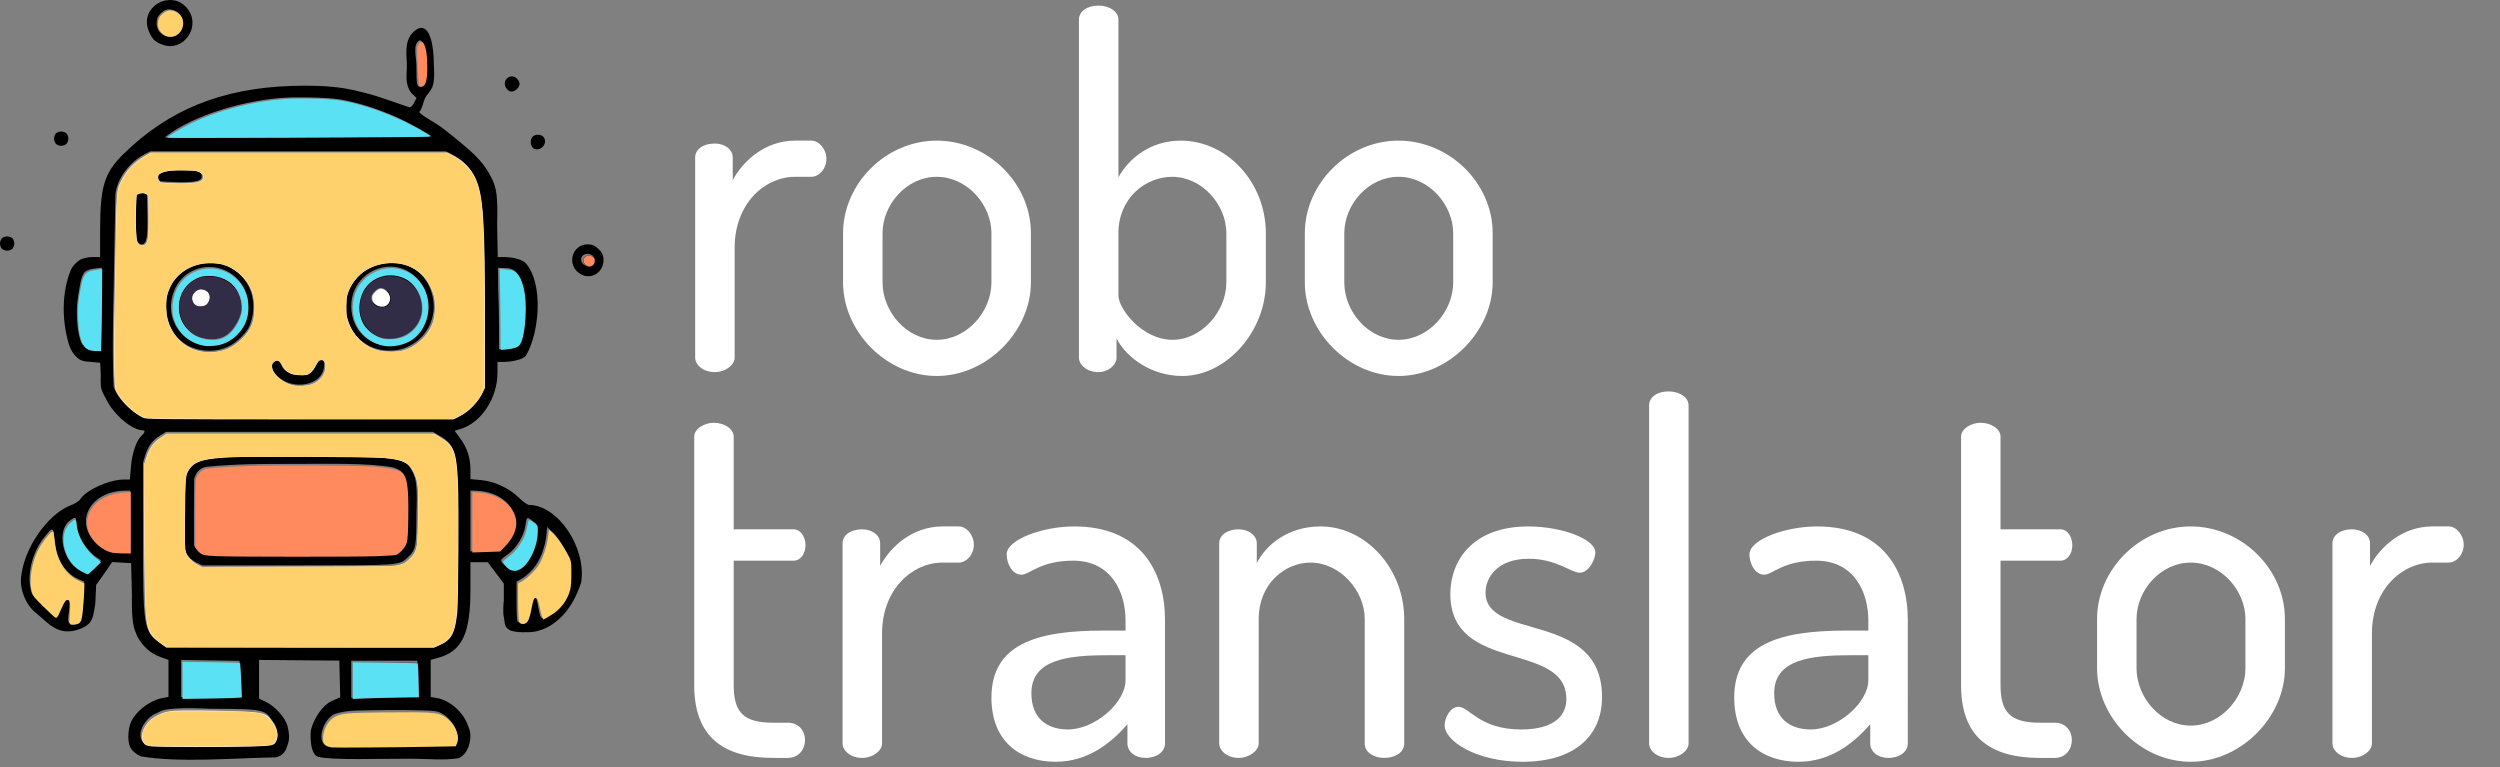 <?xml version="1.0" encoding="UTF-8" standalone="no"?>
<!-- Created with Inkscape (http://www.inkscape.org/) -->

<svg
   width="416.194mm"
   height="127.765mm"
   viewBox="0 0 416.194 127.765"
   version="1.1"
   id="svg3690"
   xml:space="preserve"
   xmlns="http://www.w3.org/2000/svg"
   xmlns:svg="http://www.w3.org/2000/svg"><rect x="0" y="0" width="416.194" height="127.765" fill="#808080" stroke="none"/><defs
     id="defs3687" /><g
     id="layer1"
     transform="translate(-34.959,-44.132)"><g
       id="g74917"
       transform="translate(-26.951,-22.847)"><path
         id="path3717"
         style="fill:#000000;stroke-width:0.265"
         d="m 90.383,66.981 c -2.484,-0.094 -4.976,2.312 -3.663,5.273 0.591,1.333 1.023,1.735 2.374,2.208 3.195,1.12 6.109,-2.676 4.313,-5.62 -0.768,-1.259 -1.895,-1.818 -3.024,-1.861 z m -0.271,1.553 c 0.117,0.004 0.235,0.023 0.353,0.06 1.766,0.283 2.469,2.248 1.323,3.704 -1.236,1.571 -3.805,0.613 -3.805,-1.42 0,0 0.043,-0.711 0.191,-1.033 0.353,-0.627 1.118,-1.34 1.937,-1.311 z m 41.886,3.084 c -0.443,0.022 -0.942,0.317 -1.488,0.917 -1.306,1.438 -0.884,3.774 -0.866,5.272 0.021,1.705 -0.413,3.162 0.807,4.725 l 0.808,0.754 -0.431,0.833 c -0.297,0.574 -0.568,0.789 -0.873,0.693 -0.244,-0.077 -1.991,-0.682 -3.882,-1.344 -2.063,-0.722 -4.761,-1.441 -6.747,-1.768 -2.87,-0.473 -6.108,-0.512 -9.018,-0.411 -11.541,0.402 -20.362,3.993 -27.821,11.311 -3.197,3.136 -3.907,5.422 -3.907,12.577 v 4.594 l -1.257,0.002 c -0.691,9e-4 -1.614,0.195 -2.051,0.433 -0.437,0.237 -1.309,1.049 -1.605,1.795 -1.503,3.794 -1.456,8.323 -0.306,12.239 0.285,0.972 0.874,1.938 1.707,2.516 0.556,0.386 1.117,0.406 1.972,0.479 l 1.556,0.132 0.094,2.172 c 0,0 -0.079,1.469 0.094,2.172 0.149,0.609 0.797,1.704 0.797,1.704 1.185,2.532 4.282,5.179 6.076,5.193 0.479,0.004 0.406,0.381 -0.174,0.906 -0.86,0.778 -1.584,2.879 -1.773,5.142 l -0.18,2.156 H 82.566 c -2.478,0 -6.266,1.702 -7.299,3.279 -0.249,0.38 -0.974,0.819 -1.792,1.087 -3.847,1.668 -7.596,7.157 -8.06,11.935 -0.208,2.138 0.836,4.639 2.513,5.935 1.846,1.428 3.579,4.062 7.293,2.639 2.374,-0.909 2.164,-2.23 2.552,-4.207 l 0.146,-3.141 0.749,-1.024 c 0.412,-0.564 1.008,-1.417 1.323,-1.895 l 0.574,-0.871 1.587,0.089 1.587,0.089 0.132,5.412 c 0,0 -0.114,3.615 0.359,5.356 0.141,0.521 0.558,1.473 0.558,1.473 0.941,1.699 2.212,2.809 3.912,3.417 l 1.257,0.45 v 3.084 3.084 l -0.992,0.184 c -2.456,0.455 -5.136,2.788 -5.513,4.799 -0.273,1.323 -0.281,2.918 0.336,3.712 0.252,0.384 0.939,0.923 1.528,1.196 6.569,1.106 15.591,0.276 22.5,0.171 0,0 0.639,-0.169 0.896,-0.363 0.367,-0.277 0.687,-0.656 0.849,-1.086 0.445,-1.186 0.696,-1.735 0.209,-3.795 -0.426,-1.423 -2.055,-3.247 -3.543,-3.967 l -1.188,-0.575 v -3.217 -3.217 l 6.681,0.056 6.681,0.056 0.074,3.052 0.074,3.052 -1.41,0.624 c -1.638,0.725 -3.088,3.158 -3.46,4.804 -0.116,0.514 -0.27,4.133 1.267,4.501 2.405,0.576 10.344,0.276 15.517,0.297 2.609,0.011 5.409,0.32 7.825,-0.086 1.648,-0.806 2.122,-3.002 1.862,-4.449 -0.068,-0.359 -0.358,-1.035 -0.358,-1.035 -0.755,-2.182 -3.007,-4.165 -5.14,-4.525 l -1.038,-0.175 v -3.097 -3.097 l 1.126,-0.301 c 4.109,-1.099 5.489,-3.981 5.489,-11.464 v -4.484 h 1.44 1.441 l 1.337,1.777 1.338,1.777 v 2.797 c 0,0 -0.216,1.89 0,2.797 0.204,0.858 -0.019,1.581 0.958,2.141 0.912,0.523 3.501,0.348 3.501,0.348 0,0 5.722,-4.2e-4 8.421,-8.272 0.907,-5.848 -3.927,-12.89 -8.657,-12.89 -0.258,0 -1.038,-0.552 -1.732,-1.227 -1.65,-1.604 -4.028,-2.708 -6.287,-2.919 l -1.76,-0.164 v -1.507 c 0,-2.012 -0.537,-3.684 -1.685,-5.248 l -0.948,-1.291 0.985,-0.3 c 3.47,-1.058 6.145,-5.129 6.145,-9.352 v -1.804 h 1.067 c 0.587,0 3.217,-0.224 3.739,-1.147 2.212,-3.916 2.819,-11.827 -0.026,-15.208 -0.762,-0.906 -2.822,-1.105 -3.501,-1.106 l -1.234,-0.002 -0.099,-5.622 c 0,0 0.162,-3.734 -0.222,-5.569 -0.088,-0.421 -0.374,-1.244 -0.374,-1.244 -0.905,-2.171 -2.246,-3.887 -4.582,-5.861 -3.377,-2.854 -4.314,-3.556 -6.27,-4.699 -0.969,-0.566 -1.638,-1.106 -1.487,-1.199 0.151,-0.093 0.418,-0.671 0.592,-1.283 0.175,-0.612 0.398,-1.272 0.809,-1.664 0,0 0.587,-0.773 0.722,-1.09 0.503,-1.173 0.282,-3.614 0.282,-3.614 0,-3.981 -0.816,-6.374 -2.144,-6.308 z m -0.156,2.048 c 1.028,0.521 1.009,2.662 1.022,4.056 0.012,1.259 0.128,3.405 -0.852,3.679 -0.708,0.136 -0.781,-0.207 -0.781,-3.688 0,-1.168 -0.706,-3.48 0.611,-4.046 z m 15.239,6.025 c -0.83,0.025 -1.512,1.007 -0.914,1.919 0.492,0.751 1.098,0.821 1.778,0.206 0.624,-0.565 0.615,-1.214 -0.026,-1.794 -0.267,-0.242 -0.561,-0.34 -0.837,-0.331 z M 118.819,83.58 c 3.136,0.56 6.64,1.804 9.105,2.903 2.093,0.934 5.688,2.932 5.688,3.162 -2e-5,0.083 -9.962,0.165 -22.139,0.181 l -22.139,0.03 0.509,-0.383 c 4.328,-3.256 13.073,-6.04 20.498,-6.273 0,0 5.692,-0.118 8.477,0.38 z m -46.722,5.29 c -0.306,0 -0.699,0.143 -0.873,0.317 -0.175,0.175 -0.317,0.568 -0.317,0.873 0,0.306 0.143,0.698 0.317,0.873 0.175,0.175 0.568,0.318 0.873,0.318 0.306,0 0.698,-0.143 0.873,-0.318 0.175,-0.175 0.318,-0.567 0.318,-0.873 0,-0.306 -0.143,-0.699 -0.318,-0.873 -0.175,-0.175 -0.567,-0.317 -0.873,-0.317 z m 79.414,0.542 c -0.344,-0.012 -0.695,0.087 -0.912,0.304 -0.555,0.555 -0.388,1.789 0.278,2.047 1.166,0.452 2.297,-1.033 1.509,-1.982 -0.193,-0.232 -0.531,-0.357 -0.875,-0.369 z m -64.597,2.765 h 24.606 24.606 c 6.851,3.029 6.024,7.59 6.416,24.871 l -0.066,14.287 -0.438,0.963 c -0.651,1.433 -2.317,3.151 -3.663,3.776 l -1.191,0.553 -25.267,0.046 c -13.897,0.026 -25.566,-0.045 -25.931,-0.158 -1.735,-0.575 -4.521,-3.032 -5.157,-5.18 -0.307,-5.279 0,-16.14 0,-16.14 l 0.294,-15.899 c 0.322,-2.722 2.444,-5.31 4.601,-6.495 z m 4.998,3.043 c -3.346,0 -4.588,0.72 -3.359,1.948 1.978,0.08 6.696,0.507 6.919,-0.61 0.151,-1.072 -0.555,-1.338 -3.559,-1.338 z m -7.379,4.158 -0.074,3.441 c -0.04,1.892 0.046,3.755 0.192,4.139 0.168,0.441 0.466,0.698 0.808,0.698 0.855,0 1.08,-1.089 0.999,-4.837 l -0.073,-3.441 c -0.789,-0.591 -1.083,-0.485 -1.852,0 z m -21.431,6.955 c -0.306,0 -0.699,0.143 -0.873,0.317 -0.175,0.175 -0.317,0.568 -0.317,0.873 0,0.306 0.143,0.698 0.317,0.873 0.175,0.175 0.568,0.318 0.873,0.318 0.306,0 0.698,-0.143 0.873,-0.318 0.175,-0.175 0.318,-0.567 0.318,-0.873 0,-0.306 -0.143,-0.699 -0.318,-0.873 -0.175,-0.175 -0.567,-0.317 -0.873,-0.317 z m 96.664,1.323 c -2.761,0 -3.6,3.637 -1.15,4.985 1.8,0.99 3.891,-0.384 3.764,-2.572 -0.048,-0.825 -0.467,-1.333 -0.976,-1.778 -0.441,-0.386 -0.886,-0.635 -1.638,-0.635 z m -0.195,1.595 c 0.554,-0.053 1.175,0.218 1.248,0.734 0.048,0.335 -0.057,0.782 -0.231,0.992 -0.769,0.926 -2.38,-0.196 -1.81,-1.261 0.152,-0.284 0.46,-0.433 0.793,-0.465 z m -32.869,1.376 c -3.478,0.1 -6.935,2.461 -7.307,6.554 -0.305,3.367 1.688,6.638 4.692,7.699 6.386,2.255 12.071,-3.92 9.324,-10.129 -1.287,-2.91 -4.005,-4.201 -6.71,-4.123 z m -30.11,0.009 c -1.096,0.036 -2.243,0.313 -3.388,0.873 -5.764,2.82 -4.669,12.125 1.603,13.619 2.741,0.653 5.261,-0.032 7.176,-1.951 0.977,-0.979 1.48,-1.638 1.834,-3.048 1.33,-5.302 -2.474,-9.652 -7.224,-9.494 z m 30.35,0.73 c 1.512,0.015 3.043,0.584 4.297,1.839 3.377,3.377 1.989,9.663 -2.422,10.973 -4.451,1.322 -8.426,-1.612 -8.432,-6.222 -0.005,-3.965 3.23,-6.621 6.557,-6.589 z m -30.361,0.057 c 1.048,-0.03 2.121,0.197 3.124,0.714 5.141,2.65 4.471,10.4 -1.039,12.037 -5.538,1.644 -10.077,-3.826 -7.6,-9.159 1.028,-2.214 3.21,-3.526 5.515,-3.593 z m -17.727,0.131 -0.071,6.848 -0.07,6.848 -0.661,0.036 c -1.129,0.061 -1.832,-0.181 -2.247,-0.774 0,0 -0.322,-0.351 -0.399,-0.57 -0.576,-1.641 -0.707,-3.383 -0.707,-5.123 2.91e-4,-1.73 0.385,-3.656 0.707,-5.264 0.08,-0.402 0.473,-1.134 0.473,-1.134 0.323,-0.399 0.869,-0.629 1.724,-0.726 z m 65.976,0.013 1.578,0.064 c 2.353,0.095 2.863,3.931 2.869,6.28 0.005,2.088 -0.128,4.688 -0.948,6.271 -0.534,0.838 -2.338,0.79 -3.338,0.936 l -0.002,-3.506 c -9.4e-4,-1.928 -0.066,-4.964 -0.145,-6.747 z m -18.153,1.121 c -5.703,0.029 -7.09,8.158 -1.756,10.294 0.963,0.386 2.786,0.326 3.869,-0.127 5.312,-2.219 3.654,-10.197 -2.113,-10.168 z m -30.242,0.061 c -1.351,0.045 -2.616,0.609 -3.54,1.662 -2.409,2.744 -1.353,7.237 1.994,8.482 3.301,1.228 5.464,0.015 6.8,-3.222 1.003,-2.43 -0.407,-5.188 -2.062,-6.071 -1.037,-0.608 -2.141,-0.887 -3.192,-0.852 z m 28.654,2.049 c 1.378,0 2.184,1.806 1.23,2.759 -0.888,0.888 -2.76,0.094 -2.76,-1.172 0,-0.656 0.898,-1.587 1.529,-1.587 z m -29.778,0.097 c 0.29,0.008 0.595,0.098 0.892,0.294 0.701,0.459 0.846,1.633 0.276,2.202 -0.482,0.482 -1.883,0.647 -2.38,0.098 -1.027,-1.134 -0.045,-2.631 1.211,-2.594 z m 19.932,11.856 c -0.215,0.017 -0.452,0.168 -0.659,0.47 -0.229,0.335 -0.399,1.02 -0.759,1.416 -0.554,0.599 -1.293,0.762 -2.164,0.713 -1.421,-0.08 -2.498,-0.576 -2.904,-1.556 -0.396,-0.957 -0.922,-1.201 -1.451,-0.673 -0.736,0.736 0.251,2.395 1.966,3.303 2.489,1.316 6.559,0.45 6.615,-2.729 0.011,-0.63 -0.285,-0.973 -0.644,-0.945 z m 18.721,12.124 1.1,0.644 c 2.907,1.703 3.033,2.422 3.041,17.268 0.008,14.98 -0.214,16.136 -3.342,17.443 l -0.868,0.362 h -22.194 -22.195 l -0.874,-0.596 c -2.831,-1.927 -2.908,-2.395 -2.908,-17.655 v -12.357 l 0.366,-1.219 c 0.451,-1.498 1.223,-2.517 2.498,-3.295 l 0.973,-0.594 22.202,-10e-4 z m -28.926,3.967 c -13.307,0.029 -12.435,0.694 -12.435,9.48 v 5.79 l 0.332,0.967 c 0.192,0.56 1.083,1.282 1.619,1.534 l 1.038,0.488 h 15.951 c 16.855,0 16.845,4.7e-4 18.192,-1.274 1.431,-1.354 1.498,-1.693 1.498,-7.587 0,0 0.233,-3.772 -0.191,-5.537 -0.09,-0.376 -0.336,-0.943 -0.336,-0.943 -1.467,-2.876 -1.704,-2.912 -19.053,-2.912 -2.524,0 -4.714,-0.009 -6.615,-0.005 z m 22.414,1.967 c 1.075,0.489 1.842,0.522 2.145,2.868 0.203,1.57 0.161,3.334 0.138,4.955 -0.023,1.598 0.145,3.27 -0.366,4.768 -0.1,0.293 -0.412,0.704 -0.412,0.704 -0.305,0.41 -0.841,0.893 -1.191,1.073 -0.859,0.441 -31.322,0.468 -32.122,0.028 -0.291,-0.16 -0.715,-0.333 -0.937,-0.662 l -0.506,-0.75 -0.006,-5.627 0.036,-5.471 c 0,0 0.32,-0.949 0.662,-1.29 0.378,-0.376 0.896,-0.67 1.426,-0.722 4.916,-0.486 9.431,-0.481 14.15,-0.477 5.664,0.005 12.678,-0.202 16.981,0.604 z m -44.625,3.856 h 0.781 v 5.159 5.159 l -1.389,-0.024 c -2.024,-0.035 -3.112,-0.422 -4.264,-1.518 -3.818,-3.63 -0.961,-8.777 4.873,-8.777 z m 57.401,0 h 0.516 c 5.944,0 9.013,4.914 5.435,8.702 l -1.152,1.22 -2.399,0.092 -2.399,0.092 v -5.053 z m -65.896,4.542 c 0.222,0.009 0.28,0.315 0.28,0.962 0,1.736 1.669,4.477 3.44,5.649 l 0.661,0.438 -1.046,1.084 c -1.226,1.27 -1.037,1.231 -2.482,0.516 -2.827,-1.399 -3.893,-6.442 -1.722,-8.149 0.423,-0.333 0.696,-0.506 0.869,-0.499 z m 75.422,0.025 c 0.153,-0.028 0.387,0.139 0.788,0.446 l 0.655,0.503 c 0.658,3.465 -2.427,9.313 -4.961,7.238 -1.209,-1.238 -1.221,-1.115 0.218,-2.148 1.44,-1.034 2.702,-3.121 2.935,-4.852 0.107,-0.795 0.169,-1.152 0.366,-1.188 z m 3.247,1.482 1.037,1.011 c 0.57,0.556 1.417,1.782 1.882,2.725 0,0 0.686,1.097 0.845,1.714 0.174,0.677 0.096,2.096 0.096,2.096 0.167,3.645 -1.245,5.974 -4.587,7.57 -0.791,0.378 -0.666,-3.645 -1.46,-3.528 -0.794,0.117 -0.276,5.446 -2.735,4.148 -0.121,-0.064 -0.177,-1.632 -0.177,-3.411 v -3.234 c 3.751,-1.847 4.861,-5.378 5.099,-9.09 z m -82.415,0.42 c 0.235,0.036 0.301,0.584 0.379,1.672 0.216,3.023 1.728,5.559 3.897,6.538 l 1.07,0.483 -0.164,3.07 c -0.09,1.688 -0.297,3.21 -0.461,3.382 -0.402,0.422 -1.044,0.548 -1.796,0.448 -0.753,-0.1 0.519,-3.596 -0.328,-4.073 -0.847,-0.477 -1.549,3.665 -2.234,2.955 -0.685,-0.71 -3.49,-3.1 -3.756,-3.899 -0.898,-2.691 -0.056,-6.554 1.999,-9.172 0.755,-0.962 1.159,-1.439 1.394,-1.403 z m 21.488,21.71 4.856,0.077 4.856,0.077 0.171,2.794 c 0.094,1.537 0.105,2.901 0.024,3.031 h -5.2e-4 c -0.081,0.131 -2.343,0.238 -5.026,0.238 h -4.879 v -3.109 z m 28.311,0.132 h 5.498 5.498 l 0.08,2.91 0.08,2.91 -1.278,0.003 c -0.703,0.002 -3.213,0.079 -5.577,0.173 l -4.299,0.17 v -3.084 z m -31.172,8.203 c 2.358,-0.541 7.666,-0.2 7.666,-0.2 9.737,0.002 9.14,0.21 10.664,2.421 0.701,1.018 0.796,3.312 -0.821,3.479 -2.363,0.243 -10.009,0.21 -10.009,0.21 0,0 -9.812,0.329 -10.735,-0.339 -1.685,-1.22 0.001,-4.279 1.95,-5.019 0,0 0.874,-0.458 1.286,-0.552 z m 37.2,0.004 c 5.934,-0.003 7.949,0.08 8.607,0.355 2.008,0.839 3.526,3.373 2.876,4.801 l -0.301,0.66 -10.848,0.158 c -6.018,0 -10.095,0.367 -10.92,-0.342 -0.964,-0.964 -0.124,-3.906 1.654,-4.913 2.344,-0.872 5.241,-0.603 8.932,-0.72 z" /><path
         style="fill:#fdecdf;fill-opacity:1;stroke-width:1.916;stroke-linecap:round;stroke-linejoin:round"
         d="m 337.097,516.022 c -12.093,-0.231 -12.518,-0.267 -14.363,-1.246 -6.416,-3.403 -12.905,-9.901 -16.077,-16.1 -0.919,-1.795 -0.991,-2.56 -1.302,-13.729 -0.181,-6.505 -0.239,-16.01 -0.129,-21.121 0.11,-5.111 0.493,-26.972 0.85,-48.579 0.714,-43.159 0.685,-42.745 3.392,-48.393 3.5,-7.303 8.51,-12.458 16.322,-16.794 l 2.423,-1.345 93.257,-0.006 93.257,-0.006 3.083,1.578 c 6.592,3.374 11.479,8.129 14.237,13.853 5.242,10.878 6.281,26.26 6.261,92.723 l -0.012,39.497 -1.159,2.535 c -2.855,6.246 -8.834,12.454 -14.903,15.475 l -3.706,1.844 -84.486,0.026 c -46.467,0.015 -90.093,-0.081 -96.947,-0.211 z m 92.689,-21.997 c 4.911,-1.875 8.259,-6.326 8.268,-10.99 0.006,-3.573 -1.475,-5.033 -3.828,-3.774 -0.451,0.241 -1.471,1.731 -2.266,3.309 -1.67,3.317 -3.798,5.382 -5.962,5.788 -0.834,0.157 -2.977,0.198 -4.761,0.092 -5.246,-0.311 -8.471,-2.236 -10.314,-6.156 -1.458,-3.102 -3.223,-3.786 -5.257,-2.036 -0.95,0.817 -1.17,1.346 -1.134,2.721 0.118,4.503 5.788,9.8 12.517,11.692 3.216,0.905 9.512,0.585 12.738,-0.647 z M 372.823,473.111 c 4.44,-1.124 8.474,-3.478 12.46,-7.271 5.951,-5.663 8.145,-10.989 8.138,-19.757 -0.006,-8.36 -2.362,-14.257 -7.947,-19.895 -5.852,-5.908 -12.675,-8.522 -21.113,-8.092 -10.31,0.526 -19.267,5.978 -23.406,14.246 -2.382,4.758 -3.167,8.677 -2.91,14.522 0.824,18.742 16.798,30.798 34.777,26.248 z m 113.197,0.006 c 8.99,-2.266 16.822,-9.57 19.702,-18.375 1.262,-3.859 1.529,-11.114 0.569,-15.432 -1.096,-4.927 -4.019,-10.36 -7.384,-13.725 -8.572,-8.572 -22.903,-10.052 -34.505,-3.564 -5.96,3.333 -10.918,9.798 -12.622,16.458 -0.749,2.927 -0.872,10.114 -0.222,13.013 2.406,10.738 9.896,18.77 19.964,21.407 3.863,1.012 10.928,1.118 14.5,0.218 z M 325.347,405.728 c 1.339,-1.802 1.7,-6.111 1.546,-18.442 l -0.145,-11.613 -0.997,-0.807 c -1.19,-0.963 -3.442,-1.045 -5.103,-0.187 l -1.2,0.621 -0.316,7.511 c -0.396,9.407 -0.007,19.869 0.811,21.826 0.331,0.792 0.952,1.648 1.38,1.903 1.258,0.749 3.148,0.367 4.025,-0.813 z m 33.016,-38.762 c 1.627,-0.541 2.264,-0.996 2.551,-1.824 0.687,-1.978 0.01,-3.305 -2.183,-4.278 -1.643,-0.729 -3.1,-0.918 -8.341,-1.079 -7.381,-0.227 -12.685,0.362 -15.402,1.712 -1.661,0.825 -1.917,1.134 -2.011,2.424 -0.07,0.952 0.183,1.852 0.71,2.528 0.771,0.989 1.128,1.065 6.233,1.33 7.85,0.407 15.835,0.055 18.444,-0.813 z"
         id="path14530"
         transform="scale(0.265)" /><path
         style="fill:#fdecdf;fill-opacity:1;stroke-width:1.916;stroke-linecap:round;stroke-linejoin:round"
         d="m 335.362,657.598 c -9.875,-7.042 -10.343,-8.837 -10.935,-41.91 -0.206,-11.501 -0.386,-32.116 -0.4,-45.812 l -0.025,-24.901 1.1,-3.605 c 2.179,-7.144 4.548,-10.525 9.786,-13.963 l 3.226,-2.118 h 84.235 84.235 l 3.649,2.179 c 8.689,5.189 10.156,8.92 11.087,28.195 0.582,12.047 0.257,75.207 -0.42,81.569 -1.462,13.757 -3.66,17.707 -11.734,21.096 l -3.079,1.292 -83.967,-0.016 -83.967,-0.016 z m 147.508,-49.609 c 4.04,-0.826 5.292,-1.48 8.132,-4.253 2.699,-2.635 3.834,-4.691 4.485,-8.127 0.723,-3.817 1.101,-33.327 0.486,-38.005 -0.542,-4.121 -2.389,-8.714 -4.659,-11.579 -2.482,-3.134 -7.139,-4.706 -16.505,-5.572 -7.234,-0.669 -85.544,-1.011 -96.853,-0.423 -16.444,0.855 -21.807,2.438 -25.323,7.476 -2.479,3.553 -2.586,4.653 -2.759,28.387 -0.143,19.59 -0.088,21.877 0.565,23.846 0.956,2.877 3.861,5.939 7.352,7.747 l 2.752,1.426 59.562,-0.135 c 51.762,-0.117 59.982,-0.22 62.765,-0.789 z"
         id="path14532"
         transform="scale(0.265)" /><path
         style="fill:#fdecdf;fill-opacity:1;stroke-width:1.916;stroke-linecap:round;stroke-linejoin:round"
         d="m 328.935,721.663 c -3.467,-0.446 -4.303,-0.852 -5.377,-2.612 -2.027,-3.324 -0.325,-9.197 3.884,-13.406 2.429,-2.429 7.782,-5.163 11.427,-5.835 4.63,-0.854 12.12,-0.972 32.656,-0.515 26.762,0.595 28.784,0.952 32.384,5.718 3.986,5.277 5.033,9.32 3.381,13.056 -1.363,3.082 -2.008,3.235 -15.456,3.67 -14.484,0.469 -59.077,0.415 -62.898,-0.076 z"
         id="path14534"
         transform="scale(0.265)" /><path
         style="fill:#000000;fill-opacity:0;stroke-width:1.916;stroke-linecap:round;stroke-linejoin:round"
         d="m 441.065,722.138 c -2.557,-0.546 -3.69,-1.393 -4.289,-3.209 -0.973,-2.949 0.503,-8.677 3.112,-12.076 4.523,-5.891 9.342,-6.684 40.579,-6.672 22.379,0.008 27.725,0.331 30.86,1.865 4.34,2.123 8.559,7.304 9.749,11.97 0.69,2.706 0.634,3.396 -0.495,6.057 l -0.646,1.523 -14.431,0.271 c -27.912,0.523 -62.573,0.669 -64.438,0.271 z"
         id="path14536"
         transform="scale(0.265)" /><path
         style="fill:#000000;fill-opacity:0;stroke-width:1.916;stroke-linecap:round;stroke-linejoin:round"
         d="m 370.394,602.148 c -9.657,-0.362 -10.796,-0.735 -13.074,-4.286 l -1.303,-2.031 0.156,-20.803 c 0.156,-20.77 0.158,-20.806 1.139,-22.81 1.245,-2.541 3.445,-4.365 5.934,-4.92 6.027,-1.342 29.179,-2.135 62.561,-2.142 27.52,-0.006 41.45,0.409 49.782,1.481 8.723,1.123 11.608,2.806 13.23,7.718 0.881,2.668 0.942,3.712 1.101,18.657 0.177,16.647 -0.023,19.368 -1.659,22.61 -1.001,1.983 -2.986,4.157 -4.851,5.314 -1.188,0.737 -2.599,0.865 -13.518,1.23 -13.907,0.465 -86.965,0.451 -99.498,-0.019 z"
         id="path18057"
         transform="scale(0.265)" /><path
         style="fill:#000000;fill-opacity:0;stroke-width:1.916;stroke-linecap:round;stroke-linejoin:round"
         d="m 370.394,602.148 c -9.657,-0.362 -10.796,-0.735 -13.074,-4.286 l -1.303,-2.031 0.156,-20.803 c 0.156,-20.77 0.158,-20.806 1.139,-22.81 1.245,-2.541 3.445,-4.365 5.934,-4.92 6.027,-1.342 29.179,-2.135 62.561,-2.142 27.52,-0.006 41.45,0.409 49.782,1.481 8.723,1.123 11.608,2.806 13.23,7.718 0.881,2.668 0.942,3.712 1.101,18.657 0.177,16.647 -0.023,19.368 -1.659,22.61 -1.001,1.983 -2.986,4.157 -4.851,5.314 -1.188,0.737 -2.599,0.865 -13.518,1.23 -13.907,0.465 -86.965,0.451 -99.498,-0.019 z"
         id="path18059"
         transform="scale(0.265)" /><path
         style="fill:#000000;fill-opacity:0;stroke-width:1.916;stroke-linecap:round;stroke-linejoin:round"
         d="m 370.394,602.148 c -9.657,-0.362 -10.796,-0.735 -13.074,-4.286 l -1.303,-2.031 0.156,-20.803 c 0.156,-20.77 0.158,-20.806 1.139,-22.81 1.245,-2.541 3.445,-4.365 5.934,-4.92 6.027,-1.342 29.179,-2.135 62.561,-2.142 27.52,-0.006 41.45,0.409 49.782,1.481 8.723,1.123 11.608,2.806 13.23,7.718 0.881,2.668 0.942,3.712 1.101,18.657 0.177,16.647 -0.023,19.368 -1.659,22.61 -1.001,1.983 -2.986,4.157 -4.851,5.314 -1.188,0.737 -2.599,0.865 -13.518,1.23 -13.907,0.465 -86.965,0.451 -99.498,-0.019 z"
         id="path18061"
         transform="scale(0.265)" /><path
         style="fill:#000000;fill-opacity:0;stroke-width:1.916;stroke-linecap:round;stroke-linejoin:round"
         d="m 370.394,602.148 c -9.657,-0.362 -10.796,-0.735 -13.074,-4.286 l -1.303,-2.031 0.156,-20.803 c 0.156,-20.77 0.158,-20.806 1.139,-22.81 1.245,-2.541 3.445,-4.365 5.934,-4.92 6.027,-1.342 29.179,-2.135 62.561,-2.142 27.52,-0.006 41.45,0.409 49.782,1.481 8.723,1.123 11.608,2.806 13.23,7.718 0.881,2.668 0.942,3.712 1.101,18.657 0.177,16.647 -0.023,19.368 -1.659,22.61 -1.001,1.983 -2.986,4.157 -4.851,5.314 -1.188,0.737 -2.599,0.865 -13.518,1.23 -13.907,0.465 -86.965,0.451 -99.498,-0.019 z"
         id="path18065"
         transform="scale(0.265)" /><path
         style="fill:#000000;fill-opacity:0;stroke-width:1.916;stroke-linecap:round;stroke-linejoin:round"
         d="m 329.899,515.605 c -5.596,-0.238 -5.773,-0.275 -8.179,-1.722 -5.344,-3.212 -10.963,-8.819 -14.143,-14.112 -1.389,-2.312 -1.439,-2.553 -1.77,-8.602 -0.511,-9.336 -0.456,-24.981 0.222,-63.27 0.699,-39.406 0.981,-49.394 1.521,-53.739 1.035,-8.342 7.884,-17.617 16.996,-23.018 l 4.098,-2.429 h 92.738 92.737 l 2.628,1.325 c 10.645,5.367 16.075,12.704 18.402,24.865 2.153,11.252 2.574,22.265 2.882,75.403 l 0.264,45.622 -1.384,2.746 c -3.664,7.267 -8.802,12.426 -15.939,16.002 l -2.628,1.317 -91.362,-0.073 c -50.249,-0.04 -93.936,-0.183 -97.082,-0.317 z m 97.682,-20.783 c 3.004,-0.637 5.097,-1.75 7.151,-3.805 2.344,-2.344 3.304,-4.63 3.315,-7.893 0.012,-3.437 -0.45,-4.302 -2.297,-4.302 -1.594,0 -2.1,0.514 -4.891,4.965 -2.472,3.943 -3.449,4.408 -8.855,4.226 -3.494,-0.118 -4.794,-0.339 -6.125,-1.041 -1.97,-1.039 -3.629,-2.721 -4.621,-4.687 -1.599,-3.168 -3.809,-3.922 -5.878,-2.004 -2.882,2.671 0.227,8.712 6.343,12.325 4.369,2.581 10.257,3.404 15.857,2.217 z m -55.717,-21.325 c 4.056,-0.905 7.608,-2.634 11.228,-5.466 7.776,-6.084 11.023,-13.442 10.433,-23.637 -0.478,-8.256 -2.382,-12.574 -8.021,-18.186 -6.117,-6.088 -11.128,-8.197 -19.509,-8.209 -13.615,-0.02 -24.364,7.913 -27.467,20.27 -1.084,4.318 -0.649,12.638 0.903,17.257 3.151,9.377 10.891,16.336 20.265,18.218 2.91,0.584 8.996,0.461 12.167,-0.246 z m 114.772,-0.369 c 7.163,-1.895 14.467,-7.937 17.648,-14.598 2.145,-4.492 2.628,-6.844 2.628,-12.8 0,-5.668 -0.633,-8.467 -3.027,-13.374 -2.139,-4.386 -6.719,-9.196 -10.781,-11.325 -7.921,-4.15 -18.842,-4.086 -27.504,0.163 -5.373,2.635 -10.689,8.425 -13.033,14.194 -1.29,3.174 -1.907,9.306 -1.416,14.064 1.126,10.912 9.647,20.844 20.278,23.636 3.137,0.824 12.156,0.848 15.207,0.041 z m -161.806,-66.532 c 1.667,-0.892 1.868,-2.597 2.032,-17.178 l 0.157,-14.001 -0.969,-0.679 c -1.123,-0.787 -4.073,-0.893 -5.591,-0.201 -0.897,0.409 -1.089,0.855 -1.328,3.09 -0.154,1.437 -0.202,7.828 -0.107,14.202 0.176,11.803 0.398,13.504 1.909,14.652 0.831,0.631 2.822,0.69 3.897,0.115 z m 33.177,-39.302 c 2.388,-0.705 3.168,-1.536 3.168,-3.372 0,-3.306 -2.805,-4.227 -12.846,-4.217 -11.285,0.011 -15.118,1.132 -15.372,4.492 -0.169,2.249 0.934,3.222 4.076,3.596 3.659,0.435 19.049,0.069 20.973,-0.499 z"
         id="path18067"
         transform="scale(0.265)" /><path
         style="fill:#ff0000;fill-opacity:0;stroke-width:1.916;stroke-linecap:round;stroke-linejoin:round"
         d="m 338.945,339.084 c 0.45,-0.729 6.816,-4.839 10.825,-6.99 8.551,-4.587 22.311,-9.658 34.005,-12.531 17.445,-4.286 31.868,-5.617 50.793,-4.686 13.423,0.66 19.841,1.843 32.474,5.986 11.538,3.784 21.451,8.239 32.208,14.474 l 5.222,3.027 -2.054,0.291 c -3.788,0.536 -163.8,0.956 -163.474,0.429 z"
         id="path18069"
         transform="scale(0.265)" /><path
         style="fill:#ff0000;fill-opacity:0;stroke-width:1.916;stroke-linecap:round;stroke-linejoin:round"
         d="m 370.394,602.148 c -9.657,-0.362 -10.796,-0.735 -13.074,-4.286 l -1.303,-2.031 0.156,-20.803 c 0.156,-20.77 0.158,-20.806 1.139,-22.81 1.245,-2.541 3.445,-4.365 5.934,-4.92 6.027,-1.342 29.179,-2.135 62.561,-2.142 27.52,-0.006 41.45,0.409 49.782,1.481 8.723,1.123 11.608,2.806 13.23,7.718 0.881,2.668 0.942,3.712 1.101,18.657 0.177,16.647 -0.023,19.368 -1.659,22.61 -1.001,1.983 -2.986,4.157 -4.851,5.314 -1.188,0.737 -2.599,0.865 -13.518,1.23 -13.907,0.465 -86.965,0.451 -99.498,-0.019 z"
         id="path18140"
         transform="scale(0.265)" /><path
         style="display:inline;fill:#ff0000;fill-opacity:0;stroke-width:1.916;stroke-linecap:round;stroke-linejoin:round"
         d=""
         id="path18819"
         transform="scale(0.265)" /><path
         style="fill:#ff0000;fill-opacity:0;stroke-width:1.916;stroke-linecap:round;stroke-linejoin:round"
         d="m 474.386,469.941 c -13.254,-2.66 -21.466,-15.629 -18.585,-29.349 3.897,-18.563 26.887,-25.811 39.864,-12.568 3.288,3.355 5.245,6.823 6.4,11.341 2.86,11.183 -2.481,23.786 -11.996,28.304 -4.973,2.362 -10.934,3.225 -15.684,2.272 z m 11.299,-5.071 c 6.411,-1.967 11.543,-7.625 12.941,-14.267 1.871,-8.886 -2.573,-18.793 -10.134,-22.591 -9.844,-4.944 -21.574,-1.584 -26.457,7.577 -3.455,6.482 -3.533,14.413 -0.202,20.583 2.523,4.675 8.26,8.806 13.261,9.55 2.972,0.442 7.582,0.071 10.592,-0.852 z"
         id="path18821"
         transform="scale(0.265)" /><path
         style="fill:#ff0000;fill-opacity:0;stroke-width:1.916;stroke-linecap:round;stroke-linejoin:round"
         d="m 474.386,469.941 c -13.254,-2.66 -21.466,-15.629 -18.585,-29.349 3.897,-18.563 26.887,-25.811 39.864,-12.568 3.288,3.355 5.245,6.823 6.4,11.341 2.86,11.183 -2.481,23.786 -11.996,28.304 -4.973,2.362 -10.934,3.225 -15.684,2.272 z m 11.299,-5.071 c 6.411,-1.967 11.543,-7.625 12.941,-14.267 1.871,-8.886 -2.573,-18.793 -10.134,-22.591 -9.844,-4.944 -21.574,-1.584 -26.457,7.577 -3.455,6.482 -3.533,14.413 -0.202,20.583 2.523,4.675 8.26,8.806 13.261,9.55 2.972,0.442 7.582,0.071 10.592,-0.852 z"
         id="path18823"
         transform="scale(0.265)" /><path
         style="fill:#0800ff;fill-opacity:0;stroke-width:1.916;stroke-linecap:round;stroke-linejoin:round"
         d="m 338.576,339.298 c 0,-0.679 9.213,-6.214 14.932,-8.971 17.597,-8.483 38.723,-13.953 59.627,-15.441 7.196,-0.512 21.902,-0.266 29.992,0.502 16.031,1.521 39.041,9.75 56.816,20.319 l 4.435,2.637 -2.112,0.301 c -2.606,0.372 -163.691,1.014 -163.691,0.652 z"
         id="path18825"
         transform="scale(0.265)" /><path
         style="fill:#0800ff;fill-opacity:0;stroke-width:1.916;stroke-linecap:round;stroke-linejoin:round"
         d="m 338.576,339.298 c 0,-0.679 9.213,-6.214 14.932,-8.971 17.597,-8.483 38.723,-13.953 59.627,-15.441 7.196,-0.512 21.902,-0.266 29.992,0.502 16.031,1.521 39.041,9.75 56.816,20.319 l 4.435,2.637 -2.112,0.301 c -2.606,0.372 -163.691,1.014 -163.691,0.652 z"
         id="path18896"
         transform="scale(0.265)" /><path
         style="fill:#0800ff;fill-opacity:0;stroke-width:1.916;stroke-linecap:round;stroke-linejoin:round"
         d="m 338.576,339.298 c 0,-0.679 9.213,-6.214 14.932,-8.971 17.597,-8.483 38.723,-13.953 59.627,-15.441 7.196,-0.512 21.902,-0.266 29.992,0.502 16.031,1.521 39.041,9.75 56.816,20.319 l 4.435,2.637 -2.112,0.301 c -2.606,0.372 -163.691,1.014 -163.691,0.652 z"
         id="path18898"
         transform="scale(0.265)" /><path
         style="fill:#5ae2f4;fill-opacity:1;stroke-width:1.916;stroke-linecap:round;stroke-linejoin:round"
         d="m 338.576,339.298 c 0,-0.679 9.213,-6.214 14.932,-8.971 17.597,-8.483 38.723,-13.953 59.627,-15.441 7.196,-0.512 21.902,-0.266 29.992,0.502 16.031,1.521 39.041,9.75 56.816,20.319 l 4.435,2.637 -2.112,0.301 c -2.606,0.372 -163.691,1.014 -163.691,0.652 z"
         id="path18900"
         transform="scale(0.265)" /><path
         style="fill:#5ae2f4;fill-opacity:1;stroke-width:1.916;stroke-linecap:round;stroke-linejoin:round"
         d="m 289.785,472.697 c -4.779,-1.686 -7.077,-8.989 -7.11,-22.6 -0.014,-5.795 0.182,-8.11 1.165,-13.729 2.132,-12.191 2.934,-13.144 12.071,-14.345 l 1.901,-0.25 -0.089,15.957 c -0.049,8.776 -0.213,20.377 -0.364,25.778 l -0.275,9.821 -2.804,-0.018 c -1.542,-0.01 -3.564,-0.287 -4.494,-0.615 z"
         id="path21662"
         transform="scale(0.265)" /><path
         style="fill:#5ae2f4;fill-opacity:1;stroke-width:1.916;stroke-linecap:round;stroke-linejoin:round"
         d="m 548.1,461.837 c 0,-5.917 -0.126,-17.359 -0.28,-25.428 l -0.28,-14.67 3.765,0.295 c 2.071,0.162 4.314,0.573 4.985,0.913 5.579,2.827 8.482,14.436 7.448,29.783 -0.611,9.064 -1.96,14.903 -3.954,17.122 -1.1,1.224 -3.957,2.068 -8.274,2.444 l -3.409,0.297 z"
         id="path21664"
         transform="scale(0.265)" /><path
         style="fill:#5ae2f4;fill-opacity:1;stroke-width:1.916;stroke-linecap:round;stroke-linejoin:round"
         d="m 361.709,469.962 c -7.516,-1.361 -13.83,-6.047 -17.207,-12.771 -2.111,-4.204 -2.681,-7.064 -2.458,-12.342 0.385,-9.104 5.028,-16.731 12.609,-20.715 11.881,-6.243 26.914,-1.237 32.662,10.876 1.782,3.755 2.373,6.497 2.373,11.006 0,6.727 -2.272,12.283 -6.954,17.007 -3.122,3.15 -7.178,5.472 -11.259,6.446 -2.835,0.677 -7.463,0.91 -9.767,0.493 z m 11.533,-4.627 c 4.452,-1.668 8.81,-6.721 11.272,-13.069 2.104,-5.427 1.304,-12.217 -2.056,-17.455 -3.691,-5.751 -10.926,-9.126 -18.628,-8.688 -3.071,0.175 -4.197,0.454 -6.786,1.684 -9.164,4.352 -13.36,15.181 -9.796,25.283 1.029,2.915 2.478,5.091 4.945,7.424 5.607,5.303 14.391,7.315 21.049,4.821 z"
         id="path21666"
         transform="scale(0.265)" /><path
         style="fill:#5ae2f4;fill-opacity:1;stroke-width:1.916;stroke-linecap:round;stroke-linejoin:round"
         d="m 474.386,469.941 c -13.254,-2.66 -21.466,-15.629 -18.585,-29.349 3.897,-18.563 26.887,-25.811 39.864,-12.568 3.288,3.355 5.245,6.823 6.4,11.341 2.86,11.183 -2.481,23.786 -11.996,28.304 -4.973,2.362 -10.934,3.225 -15.684,2.272 z m 11.299,-5.071 c 6.411,-1.967 11.543,-7.625 12.941,-14.267 1.871,-8.886 -2.573,-18.793 -10.134,-22.591 -9.844,-4.944 -21.574,-1.584 -26.457,7.577 -3.455,6.482 -3.533,14.413 -0.202,20.583 2.523,4.675 8.26,8.806 13.261,9.55 2.972,0.442 7.582,0.071 10.592,-0.852 z"
         id="path21668"
         transform="scale(0.265)" /><path
         style="fill:#5ae2f4;fill-opacity:1;stroke-width:1.916;stroke-linecap:round;stroke-linejoin:round"
         d="m 285.301,612.02 c -5.691,-2.839 -9.609,-8.162 -11.169,-15.174 -1.466,-6.59 -0.147,-12.123 3.717,-15.598 3.006,-2.703 3.567,-2.564 3.903,0.963 0.783,8.207 5.709,16.517 12.971,21.881 l 2.404,1.775 -3.931,3.855 c -2.162,2.12 -4.121,3.855 -4.353,3.855 -0.232,0 -1.826,-0.7 -3.542,-1.556 z"
         id="path21670"
         transform="scale(0.265)" /><path
         style="fill:#5ae2f4;fill-opacity:1;stroke-width:1.916;stroke-linecap:round;stroke-linejoin:round"
         d="m 553.989,610.656 c -1.631,-0.888 -4.744,-4.566 -4.374,-5.166 0.126,-0.203 1.594,-1.439 3.264,-2.746 3.679,-2.88 4.806,-4.1 7.475,-8.089 2.463,-3.683 3.678,-6.737 4.481,-11.267 0.328,-1.851 0.776,-3.545 0.996,-3.765 0.376,-0.376 1.688,0.377 4.642,2.663 0.975,0.754 1.039,1.046 0.999,4.537 -0.072,6.343 -2.486,13.665 -6.236,18.921 -3.538,4.958 -7.771,6.807 -11.248,4.913 z"
         id="path21672"
         transform="scale(0.265)" /><path
         style="fill:#5ae2f4;fill-opacity:1;stroke-width:1.916;stroke-linecap:round;stroke-linejoin:round"
         d="m 348.291,680.214 v -11.626 l 15.524,0.176 c 8.538,0.097 16.685,0.277 18.103,0.401 l 2.579,0.225 0.26,3.669 c 0.143,2.018 0.389,6.826 0.547,10.684 l 0.287,7.014 -1.225,0.29 c -0.674,0.16 -9.066,0.403 -18.65,0.541 l -17.425,0.251 z"
         id="path21674"
         transform="scale(0.265)" /><path
         style="fill:#552140;fill-opacity:1;stroke-width:1.916;stroke-linecap:round;stroke-linejoin:round"
         d="m 455.166,680.482 v -11.568 h 20.501 c 16.032,0 20.536,0.115 20.664,0.528 0.089,0.29 0.268,5.233 0.396,10.983 l 0.233,10.455 h -7.053 c -6.472,0 -25.806,0.604 -32.1,1.003 l -2.64,0.167 z"
         id="path21676"
         transform="scale(0.265)" /><path
         style="fill:#552140;fill-opacity:1;stroke-width:1.916;stroke-linecap:round;stroke-linejoin:round"
         d="m 363.288,465.551 c -7.894,-1.011 -12.06,-5.019 -14.965,-11.254 -4.799,-10.303 -0.13,-22.73 10,-26.614 2.981,-1.143 7.954,-1.514 11.214,-0.837 3.44,0.714 7.792,3.022 10.156,5.384 4.178,4.176 6.5,11.399 5.376,16.724 -0.78,3.693 -3.549,8.84 -6.393,11.88 -4.163,4.45 -9.229,5.506 -15.388,4.717 z"
         id="path24852"
         transform="scale(0.265)" /><path
         style="fill:#322d47;fill-opacity:1;stroke-width:1.916;stroke-linecap:round;stroke-linejoin:round"
         d="m 474.978,465.298 c -6.557,-1.109 -12.703,-7.05 -14.578,-14.09 -2.382,-8.946 1.884,-19.014 9.691,-22.873 13.459,-6.652 28.585,2.927 28.585,18.102 0,11.957 -11.307,20.956 -23.698,18.86 z m 2.376,-20.703 c 2.342,-2.2 2.319,-6.016 -0.053,-8.835 -1.209,-1.437 -3.779,-2.385 -5.378,-1.983 -1.394,0.35 -3.534,2.175 -4.31,3.675 -2.163,4.183 1.3,8.624 6.46,8.284 1.616,-0.106 2.51,-0.417 3.281,-1.142 z"
         id="path24854"
         transform="scale(0.265)" /><path
         style="fill:#ffffff;fill-opacity:1;stroke-width:1.916;stroke-linecap:round;stroke-linejoin:round"
         d="m 357.3,444.833 c -2.699,-1.174 -3.835,-4.822 -2.276,-7.308 1.053,-1.68 3.209,-3.055 4.792,-3.057 1.761,-0.002 3.947,1.055 4.766,2.304 1.664,2.539 0.326,6.227 -1.504,7.508 -1.158,0.811 -3.943,1.351 -5.778,0.553 z"
         id="path39831"
         transform="scale(0.265)" /><path
         style="fill:#ffffff;fill-opacity:1;stroke-width:1.916;stroke-linecap:round;stroke-linejoin:round"
         d="m 470.986,444.856 c -2.056,-0.896 -3.57,-2.996 -3.57,-4.954 0,-1.401 0.3,-1.998 1.795,-3.572 2.282,-2.403 4.094,-2.804 6.192,-1.369 3.045,2.083 4.079,4.956 2.774,7.707 -1.218,2.567 -4.223,3.482 -7.191,2.189 z"
         id="path39833"
         transform="scale(0.265)" /><path
         style="fill:#ff8a5e;fill-opacity:1;stroke-width:1.916;stroke-linecap:round;stroke-linejoin:round"
         d="m 370.457,602.159 c -9.213,-0.342 -10.53,-0.738 -12.823,-3.858 l -1.316,-1.789 v -21.003 c 0,-19.976 0.041,-21.098 0.834,-22.949 0.894,-2.086 2.419,-3.729 4.426,-4.769 1.714,-0.888 11.417,-1.662 28.275,-2.255 16.266,-0.572 72.315,-0.286 79.464,0.406 11.628,1.125 15.568,2.186 17.749,4.778 2.543,3.022 3.315,9.961 3.048,27.396 -0.215,14.053 -0.479,15.903 -2.7,18.921 -1.286,1.747 -3.145,3.431 -4.685,4.241 -0.607,0.319 -5.264,0.644 -12.884,0.898 -13.506,0.451 -87.128,0.439 -99.389,-0.017 z"
         id="path41907"
         transform="scale(0.265)" /><path
         style="fill:#fed16c;fill-opacity:1;stroke-width:1.916;stroke-linecap:round;stroke-linejoin:round"
         d="m 330.127,515.596 c -6.346,-0.272 -6.971,-0.483 -11.617,-3.924 -4.909,-3.636 -10.559,-10.231 -12.063,-14.081 -1.042,-2.668 -1.156,-24.259 -0.369,-69.672 0.427,-24.628 0.893,-46.583 1.037,-48.79 0.408,-6.273 0.984,-8.797 2.876,-12.596 3.242,-6.51 8.041,-11.518 15.039,-15.694 l 3.562,-2.126 h 92.874 92.874 l 1.778,0.893 c 6.644,3.336 12.537,8.682 15.206,13.796 5.686,10.896 6.627,23.961 6.634,92.09 l 0.004,41.092 -1.455,2.889 c -3.172,6.299 -9,12.002 -15.745,15.409 l -2.204,1.113 -91.364,-0.077 c -50.25,-0.043 -93.93,-0.187 -97.067,-0.322 z m 97.161,-20.723 c 6.263,-1.188 10.995,-6.366 10.974,-12.008 -0.01,-2.77 -0.77,-3.832 -2.745,-3.832 -1.616,0 -1.727,0.095 -3.448,2.957 -0.978,1.626 -2.108,3.828 -3.157,4.619 0,0 -1.403,1.117 -2.237,1.391 -1.414,0.465 -2.944,0.405 -4.453,0.353 -6.166,-0.211 -7.849,-1.384 -10.78,-5.75 -2.411,-3.591 -3.729,-4.157 -5.829,-2.504 -2.302,1.811 -1.252,6.151 2.311,9.552 5.108,4.875 11.751,6.667 19.364,5.223 z m -54.753,-21.531 c 5.137,-1.314 8.777,-3.475 13.183,-7.827 6.353,-6.274 8.07,-10.995 7.667,-21.079 -0.252,-6.301 -1.217,-9.563 -4.108,-13.886 -3.577,-5.347 -8.986,-9.629 -14.342,-11.351 -3.812,-1.226 -11.339,-1.524 -15.66,-0.621 -8.061,1.685 -15.292,7.099 -18.546,13.887 -0.918,1.914 -1.911,4.336 -2.208,5.381 -0.804,2.838 -0.686,11.82 0.203,15.419 1.946,7.877 7.281,14.651 14.363,18.24 5.261,2.666 13.256,3.421 19.448,1.837 z m 114.342,-0.271 c 8.988,-2.668 16.587,-10.103 19.148,-18.734 0.96,-3.235 1.305,-9.728 0.716,-13.49 -0.987,-6.309 -5.058,-13.538 -9.664,-17.161 -5.026,-3.954 -10.367,-5.694 -17.475,-5.694 -10.801,0 -20.108,5.085 -25.168,13.752 -2.851,4.882 -3.273,6.682 -3.269,13.917 0.004,6.07 0.059,6.48 1.318,9.761 3.518,9.17 10.429,15.582 19.046,17.669 3.507,0.85 12.458,0.838 15.349,-0.02 z m -161.929,-66.709 c 1.654,-1.158 1.901,-3.145 2.111,-16.966 l 0.2,-13.176 -1.081,-1.081 c -0.839,-0.839 -1.506,-1.081 -2.981,-1.081 -1.045,0 -2.365,0.212 -2.932,0.47 -1.023,0.466 -1.035,0.538 -1.344,8.343 -0.321,8.104 -0.023,18.045 0.626,20.893 0.202,0.888 0.699,1.981 1.105,2.429 0.891,0.984 3.013,1.067 4.297,0.168 z m 29.978,-38.622 c 4.024,-0.463 5.92,-1.298 6.289,-2.771 0.466,-1.857 -0.153,-3.091 -2.053,-4.095 -1.623,-0.858 -2.502,-0.96 -9.514,-1.102 -8.278,-0.168 -12.228,0.264 -14.906,1.63 -1.77,0.903 -2.278,1.924 -1.874,3.766 0.38,1.729 1.261,2.305 3.977,2.598 3.87,0.417 14.359,0.402 18.081,-0.026 z"
         id="path53509"
         transform="scale(0.265)" /><path
         style="fill:#fed16c;fill-opacity:1;stroke-width:1.916;stroke-linecap:round;stroke-linejoin:round"
         d="m 382.348,659.307 -44.304,-0.113 -2.797,-1.995 c -5.962,-4.253 -8.068,-7.389 -9.16,-13.642 -1.04,-5.956 -1.443,-20.048 -1.708,-59.762 l -0.26,-38.863 1.563,-4.435 c 2.399,-6.809 4.412,-9.507 9.812,-13.153 l 3.044,-2.055 h 83.728 83.728 l 3.417,1.991 c 4.645,2.707 7.874,5.972 9.072,9.174 2.558,6.838 3.2,21.202 2.849,63.816 -0.318,38.689 -0.723,44.228 -3.683,50.357 -1.528,3.164 -3.683,5.113 -7.99,7.228 l -3.168,1.556 -39.919,0.005 c -21.956,0.003 -59.856,-0.046 -84.223,-0.108 z m 101.605,-51.301 c 3.298,-0.878 5.859,-2.48 8.148,-5.094 3.247,-3.708 3.625,-5.29 4.119,-17.217 0.236,-5.692 0.327,-14.532 0.204,-19.643 -0.243,-10.074 -0.628,-12.349 -2.825,-16.702 -3.569,-7.069 -7.885,-8.611 -25.971,-9.276 -14.555,-0.535 -86.413,-0.527 -93.779,0.011 -14.209,1.037 -19.536,3.201 -22.427,9.111 -1.066,2.18 -1.129,2.702 -1.514,12.733 -0.221,5.753 -0.343,16.447 -0.269,23.766 0.128,12.767 0.171,13.384 1.074,15.216 1.198,2.431 3.904,5.085 6.874,6.741 l 2.323,1.296 60.83,-0.154 c 52.47,-0.133 61.157,-0.241 63.215,-0.789 z"
         id="path56478"
         transform="scale(0.265)" /><path
         style="fill:#fed16c;fill-opacity:1;stroke-width:1.916;stroke-linecap:round;stroke-linejoin:round"
         d="m 327.836,721.27 c -1.465,-0.245 -2.463,-0.732 -3.379,-1.649 -1.197,-1.198 -1.299,-1.526 -1.289,-4.143 0.009,-2.414 0.227,-3.243 1.446,-5.509 1.782,-3.312 4.545,-5.837 8.553,-7.815 5.258,-2.596 5.518,-2.619 29.065,-2.562 21.879,0.053 32.027,0.531 36,1.697 4.136,1.214 9.069,7.822 9.501,12.729 0.217,2.459 -1.2,5.523 -2.933,6.345 -0.647,0.307 -4.074,0.718 -7.815,0.937 -8.164,0.478 -66.262,0.453 -69.148,-0.031 z"
         id="path56480"
         transform="scale(0.265)" /><path
         style="fill:#fed16c;fill-opacity:1;stroke-width:1.916;stroke-linecap:round;stroke-linejoin:round"
         d="m 442.07,722.319 c -4.779,-0.859 -5.741,-2.085 -5.398,-6.877 0.377,-5.271 3.587,-10.526 7.624,-12.484 4.481,-2.173 7.473,-2.424 31.642,-2.659 26.907,-0.261 32.113,0.038 35.911,2.062 6.72,3.582 11.154,12.215 8.896,17.32 l -0.845,1.91 -14.52,0.272 c -20.467,0.383 -62.048,0.682 -63.31,0.455 z"
         id="path56482"
         transform="scale(0.265)" /><path
         style="fill:#fed16c;fill-opacity:1;stroke-width:1.916;stroke-linecap:round;stroke-linejoin:round"
         d="m 560.518,644.348 c -0.791,-0.383 -0.919,-0.921 -1.162,-4.895 -0.15,-2.455 -0.267,-7.999 -0.261,-12.319 l 0.013,-7.855 2.622,-1.478 c 3.559,-2.007 8.641,-7.109 10.808,-10.85 2.166,-3.741 4.492,-10.626 5.109,-15.129 0.255,-1.859 0.563,-3.999 0.685,-4.756 l 0.222,-1.377 1.694,1.362 c 2.204,1.771 5.668,6.339 8.423,11.108 3.976,6.881 3.921,6.675 3.908,14.785 -0.008,5.13 -0.207,7.995 -0.695,10.03 -1.382,5.754 -4.975,11.15 -9.755,14.65 -2.076,1.52 -6.652,4.257 -7.117,4.257 -0.423,0 -1.524,-3.55 -2.228,-7.181 -0.902,-4.654 -1.604,-6.336 -2.646,-6.336 -1.049,0 -1.493,1.175 -2.632,6.97 -1.098,5.586 -1.837,7.557 -3.249,8.668 -1.157,0.91 -2.352,1.022 -3.74,0.349 z"
         id="path56484"
         transform="scale(0.265)" /><path
         style="fill:#fed16c;fill-opacity:1;stroke-width:1.916;stroke-linecap:round;stroke-linejoin:round"
         d="m 277.353,644.28 c -0.212,-0.557 -0.215,-2.328 -0.008,-4.119 0.502,-4.341 0.486,-8.74 -0.037,-9.716 -0.555,-1.037 -1.758,-1.048 -2.684,-0.025 -0.395,0.436 -1.58,2.765 -2.634,5.175 -2.346,5.364 -2.69,5.784 -3.987,4.876 -1.492,-1.045 -11.474,-10.885 -12.77,-12.588 -4.416,-5.804 -2.43,-22.225 3.912,-32.34 3.201,-5.105 7.191,-9.57 7.91,-8.85 0.167,0.167 0.43,1.863 1.371,8.851 1.37,10.167 6.9,18.422 14.845,22.162 l 3.342,1.573 -0.002,2.323 c -0.004,3.494 -0.755,13.68 -1.306,17.706 -0.539,3.942 -1.384,5.2 -3.817,5.687 -2.601,0.52 -3.741,0.323 -4.136,-0.715 z"
         id="path56486"
         transform="scale(0.265)" /><path
         style="fill:#fed16c;fill-opacity:1;stroke-width:1.916;stroke-linecap:round;stroke-linejoin:round"
         d="m 338.173,275.505 c -2.02,-0.644 -4.369,-3.127 -5.023,-5.31 -0.591,-1.974 -0.35,-4.582 0.596,-6.432 0.829,-1.621 3.322,-3.653 5.156,-4.203 3.025,-0.906 7.066,0.937 8.872,4.047 1.42,2.445 1.175,6.242 -0.564,8.744 -2.152,3.098 -5.523,4.274 -9.037,3.154 z"
         id="path56488"
         transform="scale(0.265)" /><path
         style="fill:#322d47;fill-opacity:1;stroke-width:1.916;stroke-linecap:round;stroke-linejoin:round"
         d="m 602.075,419.868 c -1.363,-0.74 -2.017,-1.827 -2.017,-3.355 0,-1.681 0.685,-2.628 2.284,-3.155 1.607,-0.53 3.76,0.093 4.846,1.404 0.865,1.043 0.313,3.661 -1.014,4.814 -1.259,1.094 -2.463,1.18 -4.099,0.292 z"
         id="path56490"
         transform="scale(0.265)" /><path
         style="fill:#322d47;fill-opacity:1;stroke-width:1.916;stroke-linecap:round;stroke-linejoin:round"
         d="m 363.076,465.295 c -7.366,-1.16 -12.723,-5.67 -15.226,-12.817 -2.93,-8.368 -0.002,-17.849 6.999,-22.666 3.181,-2.188 6.609,-3.054 11.395,-2.878 3.823,0.141 4.534,0.303 7.49,1.707 4.126,1.961 7.007,4.641 8.89,8.272 1.912,3.686 2.576,6.646 2.314,10.312 -0.462,6.458 -6.403,15.132 -11.726,17.12 -2.817,1.053 -6.995,1.444 -10.136,0.949 z m -0.607,-20.463 c 1.526,-0.638 3.112,-3.234 3.132,-5.128 0.044,-4.252 -4.891,-6.716 -8.716,-4.352 -3.518,2.174 -3.555,7.589 -0.065,9.526 1.313,0.729 3.844,0.708 5.65,-0.046 z"
         id="path57389"
         transform="scale(0.265)" /><path
         style="fill:#ff8a5e;fill-opacity:1;stroke-width:1.916;stroke-linecap:round;stroke-linejoin:round"
         d="m 304.405,600.024 c -6.652,-1.306 -13.213,-7.321 -15.352,-14.073 -2.485,-7.844 1.834,-16.562 10.237,-20.663 4.086,-1.994 7.255,-2.793 12.356,-3.116 l 4.119,-0.26 v 19.284 19.284 l -4.752,-0.046 c -2.614,-0.025 -5.587,-0.21 -6.607,-0.411 z"
         id="path57391"
         transform="scale(0.265)" /><path
         style="fill:#ff8a5e;fill-opacity:1;stroke-width:1.916;stroke-linecap:round;stroke-linejoin:round"
         d="m 530.357,580.88 3.1e-4,-18.967 3.696,0.275 c 7.733,0.574 13.496,2.828 17.996,7.037 8.179,7.651 7.865,17.269 -0.864,26.508 l -3.297,3.489 -8.766,0.312 -8.766,0.312 z"
         id="path58152"
         transform="scale(0.265)" /><path
         style="fill:#5ae2f4;fill-opacity:1;stroke-width:1.916;stroke-linecap:round;stroke-linejoin:round"
         d="m 455.166,680.319 v -11.528 l 20.291,0.216 c 11.16,0.119 20.409,0.334 20.553,0.478 0.144,0.144 0.375,4.988 0.514,10.764 l 0.252,10.502 -16.263,0.28 c -8.945,0.154 -18.307,0.4 -20.805,0.547 l -4.541,0.268 z"
         id="path58154"
         transform="scale(0.265)" /><path
         style="fill:#ff8a5e;fill-opacity:1;stroke-width:1.916;stroke-linecap:round;stroke-linejoin:round"
         d="m 601.476,419.103 c -1.54,-1.325 -1.634,-3.796 -0.188,-4.967 2.216,-1.795 5.952,-0.319 5.952,2.351 0,3.248 -3.292,4.742 -5.764,2.616 z"
         id="path59812"
         transform="scale(0.265)" /><path
         style="fill:#ff8a5e;fill-opacity:1;stroke-width:1.916;stroke-linecap:round;stroke-linejoin:round"
         d="m 496.978,306.456 c -0.467,-0.873 -1.479,-18.065 -1.327,-22.548 0.09,-2.653 1.229,-4.684 2.626,-4.684 2.356,0 3.771,5.943 3.773,15.841 10e-4,8.322 -1.018,11.873 -3.493,12.17 -0.77,0.092 -1.235,-0.137 -1.579,-0.78 z"
         id="path59952"
         transform="scale(0.265)" /></g><g
       id="g74869"
       style="display:none;fill:#ffffff"><g
         aria-label="Ж "
         transform="scale(0.884,1.132)"
         id="text60008"
         style="font-size:27.912px;line-height:1.25;fill:#ffffff;stroke-width:0.698"><path
           d="m 182.566,116.975 q -0.837,-0.977 -1.87,-2.149 -1.005,-1.2 -2.038,-2.4 -1.005,-1.228 -1.982,-2.4 -0.949,-1.172 -1.703,-2.121 h 3.154 q 0.614,0.782 1.451,1.842 0.865,1.061 1.814,2.233 0.977,1.144 1.954,2.345 1.005,1.172 1.898,2.205 v -8.625 h 2.596 v 8.625 q 0.865,-1.033 1.842,-2.205 1.005,-1.2 1.954,-2.372 0.977,-1.172 1.842,-2.205 0.865,-1.061 1.479,-1.842 h 3.126 q -0.754,0.949 -1.731,2.121 -0.949,1.172 -1.982,2.4 -1.005,1.2 -2.01,2.373 -1.005,1.172 -1.842,2.149 1.116,1.005 2.233,2.261 1.116,1.228 2.149,2.568 1.061,1.34 1.982,2.735 0.921,1.396 1.647,2.735 h -3.07 q -0.754,-1.284 -1.703,-2.568 -0.949,-1.312 -1.954,-2.512 -1.005,-1.228 -2.038,-2.289 -1.005,-1.061 -1.926,-1.87 v 9.239 h -2.596 v -9.239 q -0.921,0.809 -1.954,1.87 -1.033,1.061 -2.038,2.289 -1.005,1.2 -1.954,2.512 -0.921,1.284 -1.675,2.568 h -3.042 q 0.698,-1.34 1.619,-2.735 0.921,-1.396 1.954,-2.735 1.061,-1.34 2.177,-2.568 1.144,-1.228 2.233,-2.233 z"
           style="font-family:Ubuntu;-inkscape-font-specification:Ubuntu;fill:#ffffff"
           id="path75306" /></g><g
         aria-label="a"
         transform="scale(1.101,0.908)"
         id="text62240"
         style="font-size:30.788px;line-height:1.25;fill:#ffffff;stroke-width:0.77"><path
           d="m 139.25,67.607 q -3.352,0 -4.645,0.767 -1.293,0.767 -1.293,2.616 0,1.473 0.962,2.345 0.977,0.857 2.646,0.857 2.3,0 3.683,-1.624 1.398,-1.639 1.398,-4.345 v -0.616 z m 5.517,-1.143 v 9.606 h -2.766 v -2.556 q -0.947,1.533 -2.36,2.27 -1.413,0.722 -3.458,0.722 -2.586,0 -4.119,-1.443 -1.518,-1.458 -1.518,-3.894 0,-2.841 1.894,-4.284 1.909,-1.443 5.682,-1.443 h 3.879 v -0.271 q 0,-1.909 -1.263,-2.946 -1.248,-1.052 -3.518,-1.052 -1.443,0 -2.811,0.346 -1.368,0.346 -2.631,1.037 v -2.556 q 1.518,-0.586 2.946,-0.872 1.428,-0.301 2.781,-0.301 3.653,0 5.457,1.894 1.804,1.894 1.804,5.743 z"
           id="path75303"
           style="fill:#ffffff" /></g><g
         aria-label="Σ"
         transform="scale(1.165,0.859)"
         id="text70956"
         style="font-size:29.436px;line-height:1.25;fill:#ffffff;stroke-width:0.736"><path
           d="m 140.222,115.521 h 10.492 v 2.443 h -13.827 v -2.443 l 6.885,-8.969 -6.885,-7.603 v -2.443 h 13.568 v 2.443 h -10.233 l 6.885,7.546 z"
           id="path75300"
           style="fill:#ffffff" /></g><g
         aria-label="交"
         transform="scale(0.971,1.03)"
         id="text71686"
         style="font-size:29.618px;line-height:1.25;fill:#ffffff;stroke-width:0.74"><path
           d="m 130.104,44.221 h -11.877 v -3.88 h -2.192 v 3.88 h -11.729 v 2.133 h 25.797 z m -9.419,4.265 c 2.814,1.955 6.19,4.798 7.76,6.723 l 1.925,-1.511 c -1.688,-1.955 -5.154,-4.68 -7.938,-6.546 z m -8.826,-1.214 c -1.807,2.488 -4.887,4.946 -7.79,6.486 0.563,0.385 1.392,1.274 1.807,1.747 2.843,-1.777 6.161,-4.561 8.204,-7.375 z m 9.596,5.065 c -0.977,2.666 -2.399,4.857 -4.206,6.664 -1.807,-1.836 -3.228,-3.998 -4.206,-6.516 l -2.103,0.652 c 1.155,2.873 2.695,5.302 4.62,7.345 -3.08,2.399 -7.108,3.969 -11.906,4.976 0.474,0.504 1.185,1.54 1.392,2.073 4.798,-1.214 8.885,-2.932 12.143,-5.509 3.14,2.636 7.197,4.443 12.203,5.39 0.296,-0.592 0.948,-1.599 1.451,-2.073 -4.887,-0.8 -8.885,-2.429 -11.936,-4.857 2.044,-2.014 3.673,-4.472 4.828,-7.493 z"
           id="path75297"
           style="fill:#ffffff" /></g><g
         aria-label="車"
         transform="scale(0.985,1.016)"
         id="text73142"
         style="font-size:31.285px;line-height:1.25;fill:#ffffff;stroke-width:0.782"><path
           d="m 46.397,133.782 v -3.222 h 7.164 v 3.222 z m 0,-8.259 h 7.164 v 3.191 h -7.164 z m 16.832,0 v 3.191 h -7.321 v -3.191 z m 0,8.259 h -7.321 v -3.222 h 7.321 z m 5.6,4.474 H 55.908 v -2.565 h 9.636 v -12.107 h -9.636 v -2.284 h 11.857 v -2.127 H 55.908 v -2.816 h -2.346 v 2.816 H 41.861 v 2.127 h 11.701 v 2.284 h -9.386 v 12.107 h 9.386 v 2.565 H 40.922 v 2.096 h 12.639 v 4.63 h 2.346 V 140.352 H 68.829 Z"
           id="path75294"
           style="fill:#ffffff" /></g><g
         aria-label=" जून"
         transform="scale(0.935,1.07)"
         id="text74598"
         style="font-size:29.105px;line-height:1.25;fill:#ffffff;stroke-width:0.728"><path
           d="m 52.146,76.085 q -2.046,0 -4.263,-2.729 -2.217,-2.757 -3.866,-7.305 l 1.705,-0.739 q 1.45,4.036 3.212,6.48 1.762,2.416 3.212,2.416 0.938,0 1.592,-0.711 0.682,-0.739 0.682,-1.762 0,-1.62 -0.853,-3.325 -0.824,-1.734 -2.359,-3.297 h 8.129 v -3.979 H 42.994 V 59.429 H 64.453 V 61.134 H 61.241 V 78.359 H 59.337 V 67.018 h -4.548 q 0.767,1.052 1.137,2.274 0.369,1.194 0.369,2.444 0,1.819 -1.222,3.098 -1.194,1.251 -2.928,1.251 z"
           id="path75287"
           style="fill:#ffffff" /><path
           d="m 59.706,85.55 q -1.62,0 -2.785,-1.194 -1.194,-1.165 -1.194,-2.785 0,-1.876 1.393,-3.212 1.364,-1.336 3.325,-1.336 2.473,0 4.747,2.132 2.302,2.16 3.581,5.628 l -1.677,0.767 q -1.108,-2.984 -2.928,-4.803 -1.819,-1.819 -3.723,-1.819 -1.165,0 -1.99,0.767 -0.824,0.796 -0.824,1.876 0,0.881 0.597,1.478 0.597,0.597 1.478,0.597 0.455,0 0.995,-0.256 0.54,-0.227 1.08,-0.682 l 0.938,1.705 q -0.796,0.568 -1.563,0.853 -0.767,0.284 -1.45,0.284 z"
           id="path75289"
           style="fill:#ffffff" /><path
           d="m 64.624,67.018 q 0,-0.398 0.398,-0.682 0.398,-0.284 0.938,-0.284 H 75.964 V 61.134 H 63.686 V 59.429 H 81.08 V 61.134 H 77.869 V 78.359 H 75.964 V 67.956 h -5.486 q -0.455,0 -0.796,0.227 -0.341,0.227 -0.341,0.512 v 1.904 q 0,0.455 -0.284,0.796 -0.284,0.341 -0.654,0.341 -0.654,0 -2.217,-1.961 -1.563,-1.99 -1.563,-2.757 z"
           id="path75291"
           style="fill:#ffffff" /></g></g><g
       aria-label="robo
translator"
       transform="scale(0.993,1.007)"
       id="text75311"
       style="font-weight:500;font-size:79.725px;line-height:0.8;font-family:Dosis;-inkscape-font-specification:'Dosis, Medium';letter-spacing:0px;fill:#ffffff;stroke-width:0.415"><path
         d="m 171.206,73.055 c 1.355,0 2.551,-1.355 2.551,-2.95 0,-1.594 -1.196,-3.03 -2.551,-3.03 h -2.711 c -4.943,0 -8.69,3.269 -10.444,6.537 v -3.747 c 0,-1.355 -1.355,-2.312 -3.03,-2.312 -1.913,0 -3.269,0.957 -3.269,2.312 v 33.086 c 0,1.196 1.355,2.392 3.269,2.392 1.834,0 3.348,-1.196 3.348,-2.392 V 84.775 c 0,-7.255 5.023,-11.72 10.125,-11.72 z"
         id="path229"
         style="fill:#ffffff" /><path
         d="m 192.253,67.076 c -8.61,0 -15.706,7.175 -15.706,15.307 v 8.132 c 0,8.132 7.255,15.467 15.706,15.467 8.451,0 15.785,-7.414 15.785,-15.467 v -8.132 c 0,-8.371 -7.335,-15.307 -15.785,-15.307 z m 9.168,23.439 c 0,4.863 -4.146,9.487 -9.168,9.487 -5.023,0 -9.089,-4.624 -9.089,-9.487 v -8.132 c 0,-4.704 3.986,-9.328 9.089,-9.328 5.102,0 9.168,4.624 9.168,9.328 z"
         id="path231"
         style="fill:#ffffff" /><path
         d="m 219.36,44.753 c -1.913,0 -3.269,0.957 -3.269,2.312 v 55.887 c 0,1.196 1.355,2.392 3.269,2.392 1.674,0 3.03,-1.196 3.03,-2.392 v -3.189 c 1.674,3.269 5.979,6.219 11.002,6.219 7.494,0 14.032,-7.414 14.032,-15.467 v -8.132 c 0,-8.371 -6.458,-15.307 -14.271,-15.307 -5.102,0 -8.69,2.95 -10.444,6.059 V 47.065 c 0,-1.355 -1.515,-2.312 -3.348,-2.312 z m 21.446,45.762 c 0,4.783 -4.146,9.487 -9.009,9.487 -5.182,0 -9.089,-5.182 -9.089,-7.335 V 82.383 c 0,-5.82 4.544,-9.328 9.009,-9.328 5.023,0 9.089,4.624 9.089,9.328 z"
         id="path233"
         style="fill:#ffffff" /><path
         d="m 269.666,67.076 c -8.61,0 -15.706,7.175 -15.706,15.307 v 8.132 c 0,8.132 7.255,15.467 15.706,15.467 8.451,0 15.785,-7.414 15.785,-15.467 v -8.132 c 0,-8.371 -7.335,-15.307 -15.785,-15.307 z m 9.168,23.439 c 0,4.863 -4.146,9.487 -9.168,9.487 -5.023,0 -9.089,-4.624 -9.089,-9.487 v -8.132 c 0,-4.704 3.986,-9.328 9.089,-9.328 5.102,0 9.168,4.624 9.168,9.328 z"
         id="path235"
         style="fill:#ffffff" /><path
         d="m 158.211,136.516 h 10.045 c 1.196,0 1.993,-1.196 1.993,-2.551 0,-1.355 -0.797,-2.631 -1.993,-2.631 h -10.045 v -15.307 c 0,-1.355 -1.674,-2.312 -3.348,-2.312 -1.515,0 -3.269,0.957 -3.269,2.312 v 41.058 c 0,8.371 4.624,12.038 13.234,12.038 h 2.471 c 1.834,0 2.87,-1.435 2.87,-2.95 0,-1.515 -1.036,-2.87 -2.87,-2.87 h -2.471 c -4.943,0 -6.617,-1.674 -6.617,-6.219 z"
         id="path237"
         style="fill:#ffffff" /><path
         d="m 195.921,136.835 c 1.355,0 2.551,-1.355 2.551,-2.95 0,-1.594 -1.196,-3.03 -2.551,-3.03 h -2.711 c -4.943,0 -8.69,3.269 -10.444,6.537 v -3.747 c 0,-1.355 -1.355,-2.312 -3.03,-2.312 -1.913,0 -3.269,0.957 -3.269,2.312 v 33.086 c 0,1.196 1.355,2.392 3.269,2.392 1.834,0 3.348,-1.196 3.348,-2.392 v -18.177 c 0,-7.255 5.023,-11.72 10.125,-11.72 z"
         id="path239"
         style="fill:#ffffff" /><path
         d="m 215.294,130.856 c -5.262,0 -11.321,2.153 -11.321,4.624 0,1.435 0.877,3.348 2.471,3.348 1.435,0 3.109,-2.312 8.69,-2.312 6.378,0 8.77,5.182 8.77,9.886 v 1.674 h -3.827 c -11.082,0 -18.656,2.232 -18.656,11.082 0,7.255 4.783,10.603 10.763,10.603 5.342,0 9.248,-3.03 12.038,-6.219 v 3.189 c 0,1.355 1.276,2.392 3.03,2.392 1.913,0 3.269,-1.036 3.269,-2.392 V 146.322 c 0,-7.972 -4.066,-15.467 -15.227,-15.467 z m 8.61,25.432 c 0,3.667 -5.102,8.132 -9.647,8.132 -3.508,0 -6.139,-1.834 -6.139,-5.979 0,-5.66 6.219,-6.298 12.995,-6.298 h 2.79 z"
         id="path241"
         style="fill:#ffffff" /><path
         d="m 246.227,146.163 c 0,-5.82 4.385,-9.328 8.69,-9.328 4.943,0 9.089,4.624 9.089,9.328 v 20.569 c 0,1.595 1.674,2.392 3.269,2.392 1.674,0 3.348,-0.797 3.348,-2.392 v -20.569 c 0,-8.371 -6.458,-15.307 -14.032,-15.307 -5.342,0 -9.089,2.95 -10.683,6.059 v -3.269 c 0,-1.355 -1.435,-2.312 -3.03,-2.312 -1.913,0 -3.269,0.957 -3.269,2.312 v 33.086 c 0,1.196 1.355,2.392 3.269,2.392 1.754,0 3.348,-1.196 3.348,-2.392 z"
         id="path243"
         style="fill:#ffffff" /><path
         d="m 290.235,164.42 c -7.016,0 -8.69,-3.747 -10.524,-3.747 -1.355,0 -2.312,1.834 -2.312,3.03 0,2.711 5.421,6.059 13.075,6.059 8.531,0 13.314,-4.146 13.314,-10.683 0,-14.43 -19.533,-9.168 -19.533,-17.3 0,-2.392 1.913,-5.581 7.255,-5.581 4.624,0 7.095,2.312 8.531,2.312 1.594,0 2.631,-2.312 2.631,-3.348 0,-2.232 -5.66,-4.305 -11.241,-4.305 -9.567,0 -13.075,5.9 -13.075,11.161 0,13.234 19.453,7.733 19.453,17.38 0,2.551 -1.834,5.023 -7.574,5.023 z"
         id="path245"
         style="fill:#ffffff" /><path
         d="m 314.949,108.533 c -1.913,0 -3.269,0.957 -3.269,2.312 v 55.887 c 0,1.196 1.355,2.392 3.269,2.392 1.834,0 3.348,-1.196 3.348,-2.392 v -55.887 c 0,-1.355 -1.515,-2.312 -3.348,-2.312 z"
         id="path247"
         style="fill:#ffffff" /><path
         d="m 339.823,130.856 c -5.262,0 -11.321,2.153 -11.321,4.624 0,1.435 0.877,3.348 2.471,3.348 1.435,0 3.109,-2.312 8.69,-2.312 6.378,0 8.77,5.182 8.77,9.886 v 1.674 h -3.827 c -11.082,0 -18.656,2.232 -18.656,11.082 0,7.255 4.783,10.603 10.763,10.603 5.342,0 9.248,-3.03 12.038,-6.219 v 3.189 c 0,1.355 1.276,2.392 3.03,2.392 1.913,0 3.269,-1.036 3.269,-2.392 V 146.322 c 0,-7.972 -4.066,-15.467 -15.227,-15.467 z m 8.61,25.432 c 0,3.667 -5.102,8.132 -9.647,8.132 -3.508,0 -6.139,-1.834 -6.139,-5.979 0,-5.66 6.219,-6.298 12.995,-6.298 h 2.79 z"
         id="path249"
         style="fill:#ffffff" /><path
         d="m 370.597,136.516 h 10.045 c 1.196,0 1.993,-1.196 1.993,-2.551 0,-1.355 -0.797,-2.631 -1.993,-2.631 h -10.045 v -15.307 c 0,-1.355 -1.674,-2.312 -3.348,-2.312 -1.515,0 -3.269,0.957 -3.269,2.312 v 41.058 c 0,8.371 4.624,12.038 13.234,12.038 h 2.471 c 1.834,0 2.87,-1.435 2.87,-2.95 0,-1.515 -1.036,-2.87 -2.87,-2.87 h -2.471 c -4.943,0 -6.617,-1.674 -6.617,-6.219 z"
         id="path251"
         style="fill:#ffffff" /><path
         d="m 402.487,130.856 c -8.61,0 -15.706,7.175 -15.706,15.307 v 8.132 c 0,8.132 7.255,15.467 15.706,15.467 8.451,0 15.785,-7.414 15.785,-15.467 v -8.132 c 0,-8.371 -7.335,-15.307 -15.785,-15.307 z m 9.168,23.439 c 0,4.863 -4.146,9.487 -9.168,9.487 -5.023,0 -9.089,-4.624 -9.089,-9.487 v -8.132 c 0,-4.704 3.986,-9.328 9.089,-9.328 5.102,0 9.168,4.624 9.168,9.328 z"
         id="path253"
         style="fill:#ffffff" /><path
         d="m 445.698,136.835 c 1.355,0 2.551,-1.355 2.551,-2.95 0,-1.594 -1.196,-3.03 -2.551,-3.03 h -2.711 c -4.943,0 -8.69,3.269 -10.444,6.537 v -3.747 c 0,-1.355 -1.355,-2.312 -3.03,-2.312 -1.913,0 -3.269,0.957 -3.269,2.312 v 33.086 c 0,1.196 1.355,2.392 3.269,2.392 1.834,0 3.348,-1.196 3.348,-2.392 v -18.177 c 0,-7.255 5.023,-11.72 10.125,-11.72 z"
         id="path255"
         style="fill:#ffffff" /></g></g></svg>
